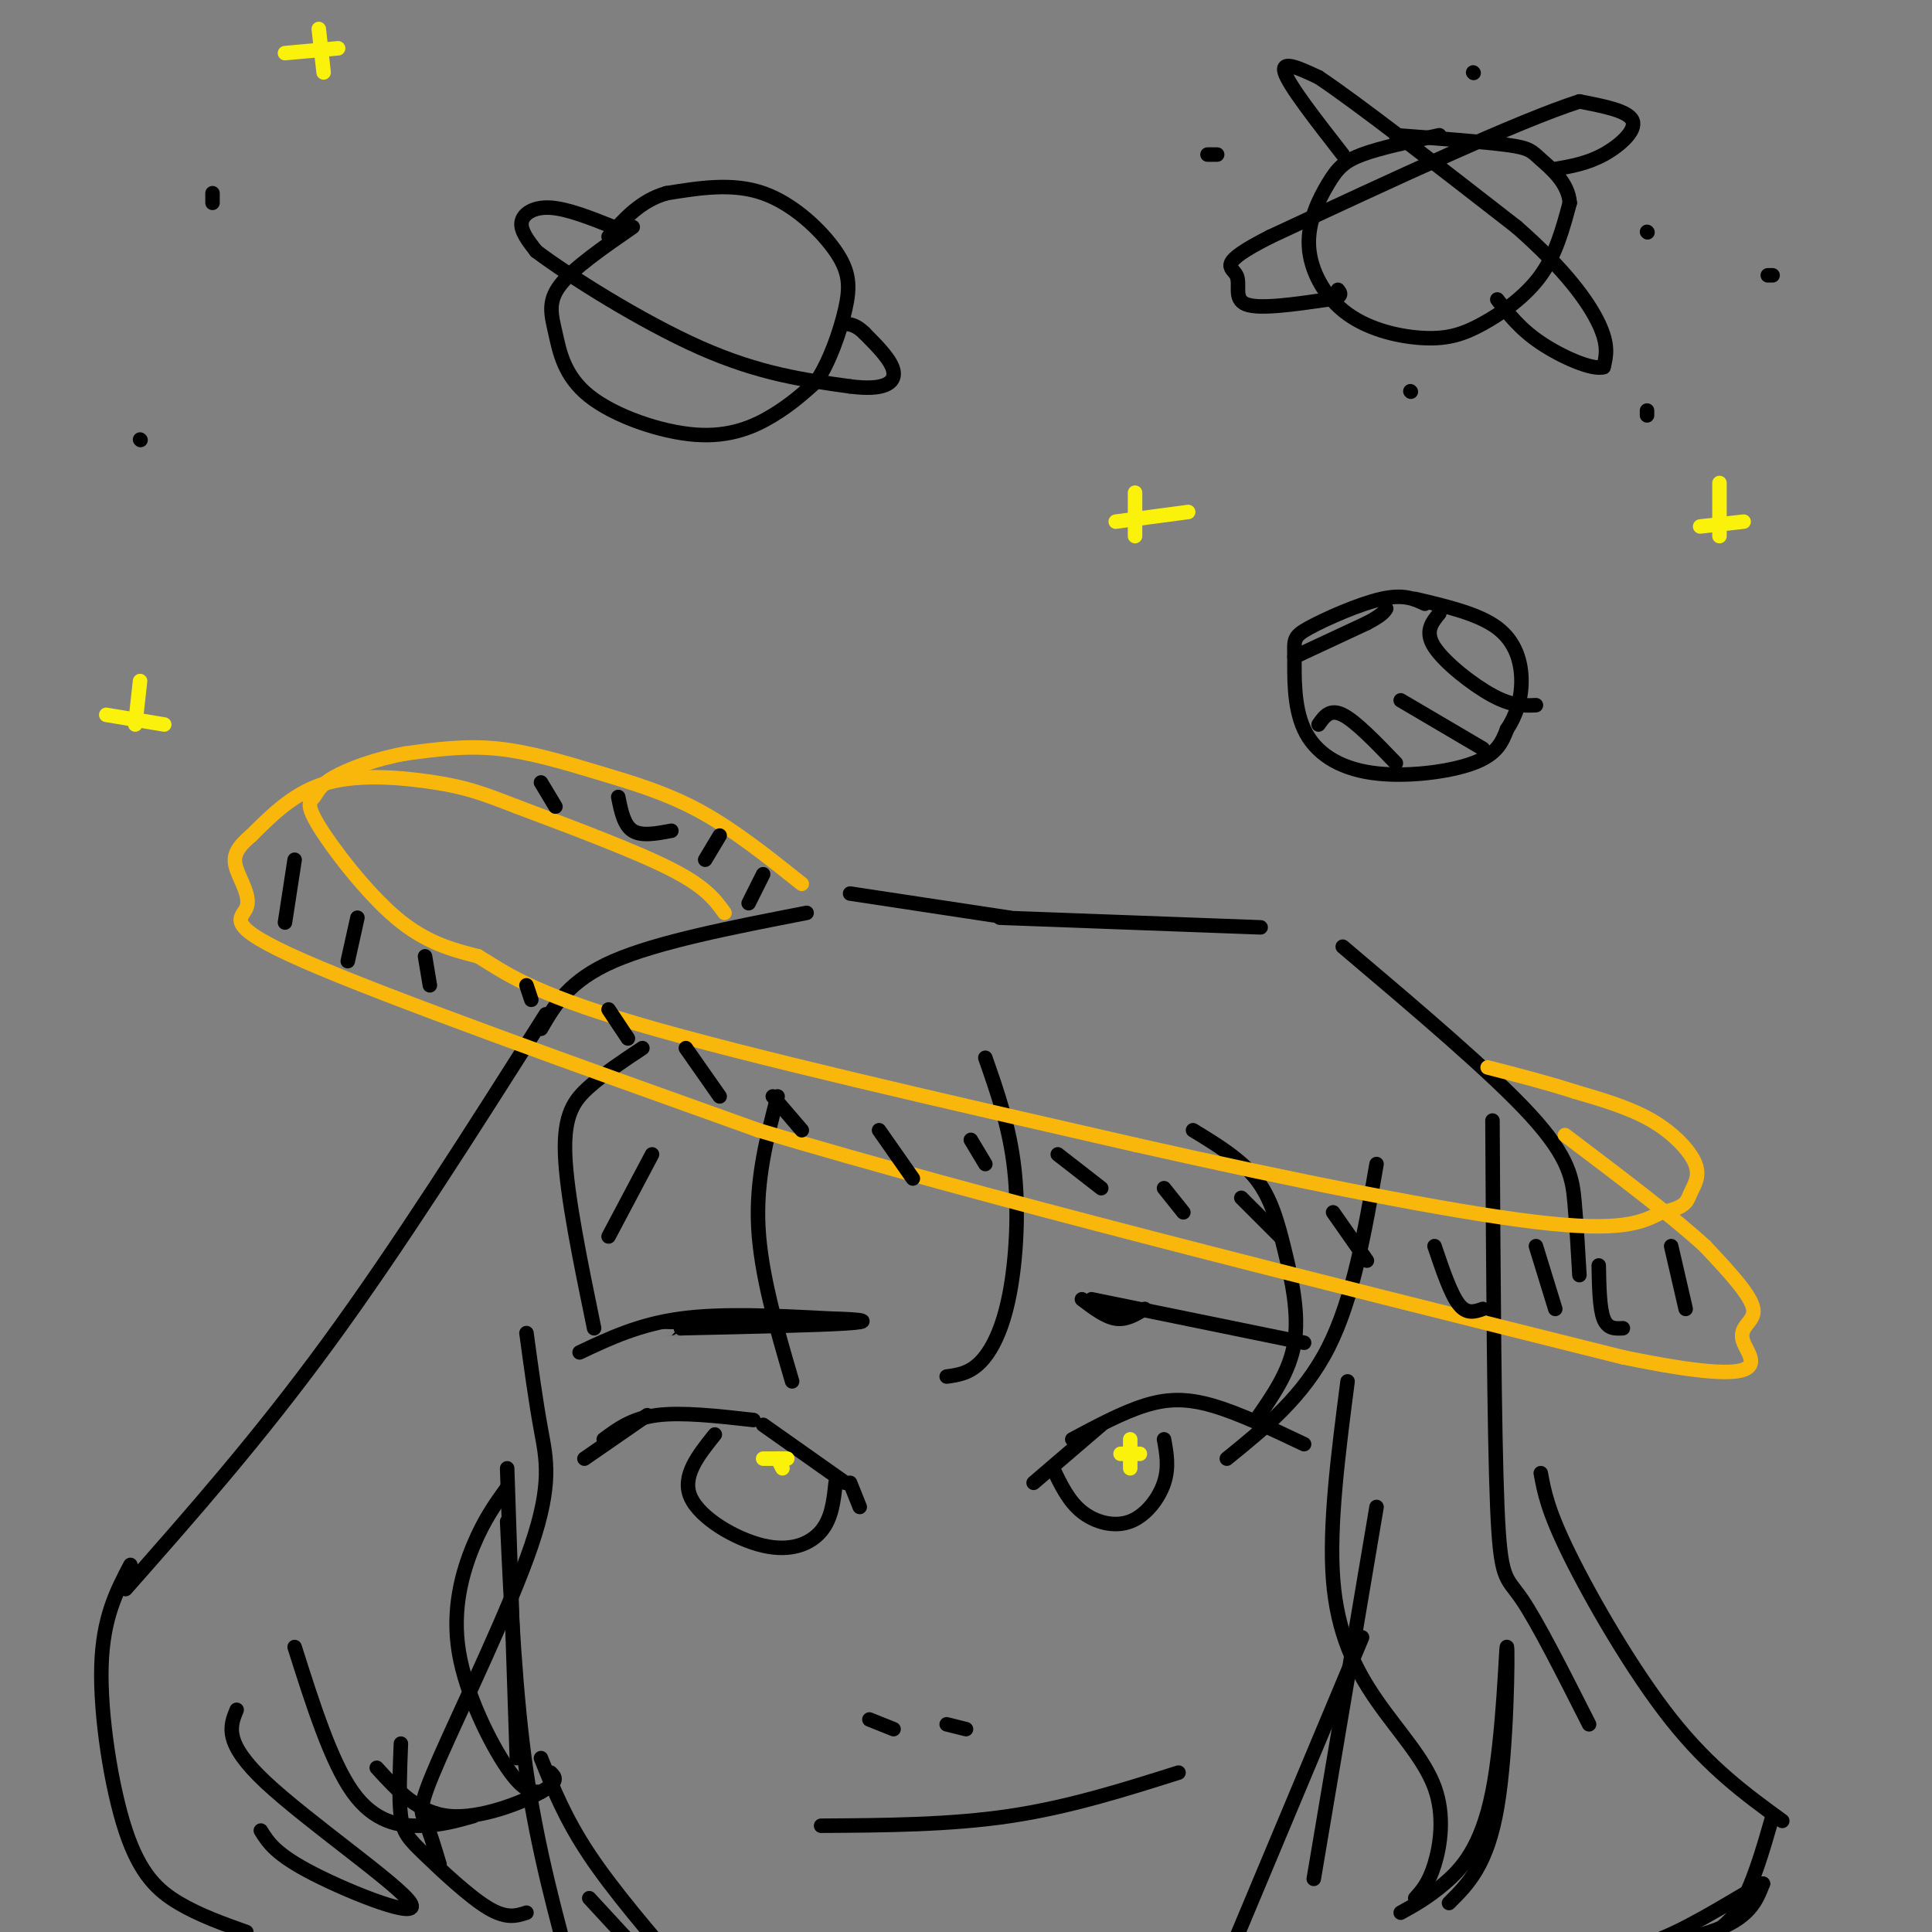 <svg viewBox='0 0 400 400' version='1.1' xmlns='http://www.w3.org/2000/svg' xmlns:xlink='http://www.w3.org/1999/xlink'><rect x="0" y="0" width="400" height="400" fill="#808080" stroke="none"/><g fill='none' stroke='rgb(0,0,0)' stroke-width='3' stroke-linecap='round' stroke-linejoin='round'><path d='M121,302c0.000,0.000 13.000,-9.000 13,-9'/><path d='M125,298c2.917,-2.167 5.833,-4.333 11,-5c5.167,-0.667 12.583,0.167 20,1'/><path d='M158,295c0.000,0.000 17.000,12.000 17,12'/><path d='M176,307c0.000,0.000 2.000,5.000 2,5'/><path d='M148,297c-3.470,4.333 -6.940,8.667 -5,13c1.940,4.333 9.292,8.667 15,10c5.708,1.333 9.774,-0.333 12,-3c2.226,-2.667 2.613,-6.333 3,-10'/><path d='M214,307c0.000,0.000 14.000,-12.000 14,-12'/><path d='M222,298c5.200,-2.778 10.400,-5.556 15,-7c4.600,-1.444 8.600,-1.556 14,0c5.400,1.556 12.200,4.778 19,8'/><path d='M218,304c1.613,3.393 3.226,6.786 6,9c2.774,2.214 6.708,3.250 10,2c3.292,-1.250 5.940,-4.786 7,-8c1.060,-3.214 0.530,-6.107 0,-9'/><path d='M180,356c0.000,0.000 5.000,2.000 5,2'/><path d='M196,357c0.000,0.000 4.000,1.000 4,1'/><path d='M170,378c13.333,-0.083 26.667,-0.167 39,-2c12.333,-1.833 23.667,-5.417 35,-9'/><path d='M120,280c6.167,-2.917 12.333,-5.833 21,-7c8.667,-1.167 19.833,-0.583 31,0'/><path d='M172,273c7.000,0.178 9.000,0.622 3,1c-6.000,0.378 -20.000,0.689 -34,1'/><path d='M141,275c-6.000,0.167 -4.000,0.083 -2,0'/><path d='M226,269c0.000,0.000 44.000,9.000 44,9'/><path d='M224,269c2.417,1.833 4.833,3.667 7,4c2.167,0.333 4.083,-0.833 6,-2'/><path d='M133,217c-3.956,2.622 -7.911,5.244 -11,8c-3.089,2.756 -5.311,5.644 -5,14c0.311,8.356 3.156,22.178 6,36'/><path d='M126,256c0.000,0.000 9.000,-17.000 9,-17'/><path d='M161,227c-2.250,8.583 -4.500,17.167 -4,27c0.500,9.833 3.750,20.917 7,32'/><path d='M204,219c2.512,7.179 5.024,14.357 6,23c0.976,8.643 0.417,18.750 -1,26c-1.417,7.250 -3.690,11.643 -6,14c-2.310,2.357 -4.655,2.679 -7,3'/><path d='M247,234c4.923,3.000 9.845,6.000 13,10c3.155,4.000 4.542,9.000 6,15c1.458,6.000 2.988,13.000 2,19c-0.988,6.000 -4.494,11.000 -8,16'/><path d='M254,302c7.917,-6.417 15.833,-12.833 21,-23c5.167,-10.167 7.583,-24.083 10,-38'/><path d='M105,304c0.000,0.000 2.000,60.000 2,60'/><path d='M105,315c0.833,18.000 1.667,36.000 4,52c2.333,16.000 6.167,30.000 10,44'/><path d='M122,393c0.000,0.000 12.000,13.000 12,13'/><path d='M285,312c0.000,0.000 -13.000,77.000 -13,77'/><path d='M282,339c0.000,0.000 -31.000,74.000 -31,74'/><path d='M112,364c2.500,6.250 5.000,12.500 10,20c5.000,7.500 12.500,16.250 20,25'/><path d='M113,210c-15.250,24.083 -30.500,48.167 -45,68c-14.500,19.833 -28.250,35.417 -42,51'/><path d='M27,324c-2.857,5.440 -5.714,10.881 -6,21c-0.286,10.119 2.000,24.917 5,34c3.000,9.083 6.714,12.452 11,15c4.286,2.548 9.143,4.274 14,6'/><path d='M54,379c1.530,2.470 3.060,4.940 11,9c7.940,4.060 22.292,9.708 20,6c-2.292,-3.708 -21.226,-16.774 -30,-25c-8.774,-8.226 -7.387,-11.613 -6,-15'/><path d='M61,341c3.756,11.844 7.511,23.689 12,30c4.489,6.311 9.711,7.089 14,7c4.289,-0.089 7.644,-1.044 11,-2'/><path d='M105,308c-2.363,3.268 -4.726,6.536 -7,12c-2.274,5.464 -4.458,13.125 -3,22c1.458,8.875 6.560,18.964 10,24c3.440,5.036 5.220,5.018 7,5'/><path d='M114,367c0.933,0.911 1.867,1.822 -2,4c-3.867,2.178 -12.533,5.622 -19,5c-6.467,-0.622 -10.733,-5.311 -15,-10'/><path d='M83,361c-0.226,5.756 -0.452,11.512 0,15c0.452,3.488 1.583,4.708 5,8c3.417,3.292 9.119,8.655 13,11c3.881,2.345 5.940,1.673 8,1'/><path d='M112,213c2.917,-5.000 5.833,-10.000 15,-14c9.167,-4.000 24.583,-7.000 40,-10'/><path d='M176,185c0.000,0.000 33.000,5.000 33,5'/><path d='M207,190c0.000,0.000 54.000,2.000 54,2'/><path d='M278,196c15.489,13.111 30.978,26.222 39,35c8.022,8.778 8.578,13.222 9,18c0.422,4.778 0.711,9.889 1,15'/><path d='M309,232c0.178,32.244 0.356,64.489 1,80c0.644,15.511 1.756,14.289 5,19c3.244,4.711 8.622,15.356 14,26'/><path d='M319,305c0.711,3.867 1.422,7.733 6,17c4.578,9.267 13.022,23.933 21,34c7.978,10.067 15.489,15.533 23,21'/><path d='M367,376c-2.070,7.209 -4.140,14.418 -7,19c-2.860,4.582 -6.509,6.537 -14,8c-7.491,1.463 -18.825,2.432 -17,2c1.825,-0.432 16.807,-2.266 25,-5c8.193,-2.734 9.596,-6.367 11,-10'/><path d='M365,390c-1.452,0.417 -10.583,6.458 -18,10c-7.417,3.542 -13.119,4.583 -21,5c-7.881,0.417 -17.940,0.208 -28,0'/><path d='M300,394c3.974,-3.949 7.949,-7.898 10,-20c2.051,-12.102 2.179,-32.357 2,-33c-0.179,-0.643 -0.663,18.327 -3,30c-2.337,11.673 -6.525,16.049 -10,19c-3.475,2.951 -6.238,4.475 -9,6'/><path d='M109,276c0.947,6.979 1.895,13.959 3,20c1.105,6.041 2.368,11.145 -2,24c-4.368,12.855 -14.368,33.461 -19,44c-4.632,10.539 -3.895,11.011 -3,13c0.895,1.989 1.947,5.494 3,9'/><path d='M279,286c-1.930,14.927 -3.860,29.853 -3,41c0.860,11.147 4.509,18.514 9,25c4.491,6.486 9.825,12.093 12,18c2.175,5.907 1.193,12.116 0,16c-1.193,3.884 -2.596,5.442 -4,7'/></g>
<g fill='none' stroke='rgb(249,183,11)' stroke-width='3' stroke-linecap='round' stroke-linejoin='round'><path d='M150,189c-1.917,-2.667 -3.833,-5.333 -11,-9c-7.167,-3.667 -19.583,-8.333 -32,-13'/><path d='M107,167c-7.679,-3.012 -10.875,-4.042 -17,-5c-6.125,-0.958 -15.179,-1.845 -22,0c-6.821,1.845 -11.411,6.423 -16,11'/><path d='M52,173c-3.384,2.866 -3.845,4.531 -3,7c0.845,2.469 2.997,5.742 2,8c-0.997,2.258 -5.142,3.502 12,11c17.142,7.498 55.571,21.249 94,35'/><path d='M157,234c45.500,13.667 112.250,30.333 179,47'/><path d='M336,281c33.119,6.857 26.417,0.500 25,-3c-1.417,-3.500 2.452,-4.143 2,-7c-0.452,-2.857 -5.226,-7.929 -10,-13'/><path d='M353,258c-6.500,-6.000 -17.750,-14.500 -29,-23'/><path d='M166,183c-7.012,-5.589 -14.024,-11.179 -21,-15c-6.976,-3.821 -13.917,-5.875 -21,-8c-7.083,-2.125 -14.310,-4.321 -21,-5c-6.690,-0.679 -12.845,0.161 -19,1'/><path d='M84,156c-6.132,1.068 -11.961,3.236 -15,5c-3.039,1.764 -3.289,3.122 -4,4c-0.711,0.878 -1.884,1.275 1,6c2.884,4.725 9.824,13.779 16,19c6.176,5.221 11.588,6.611 17,8'/><path d='M99,198c5.400,3.244 10.400,7.356 33,14c22.600,6.644 62.800,15.822 103,25'/><path d='M235,237c33.311,7.533 65.089,13.867 83,16c17.911,2.133 21.956,0.067 26,-2'/><path d='M344,251c5.228,-0.976 5.298,-2.416 6,-4c0.702,-1.584 2.035,-3.311 1,-6c-1.035,-2.689 -4.439,-6.340 -9,-9c-4.561,-2.660 -10.281,-4.330 -16,-6'/><path d='M326,226c-5.667,-1.833 -11.833,-3.417 -18,-5'/></g>
<g fill='none' stroke='rgb(0,0,0)' stroke-width='3' stroke-linecap='round' stroke-linejoin='round'><path d='M131,47c-6.162,4.263 -12.325,8.526 -15,12c-2.675,3.474 -1.863,6.157 -1,10c0.863,3.843 1.778,8.844 7,13c5.222,4.156 14.752,7.465 22,8c7.248,0.535 12.214,-1.704 16,-4c3.786,-2.296 6.393,-4.648 9,-7'/><path d='M169,79c2.697,-3.944 4.939,-10.305 6,-15c1.061,-4.695 0.939,-7.726 -2,-12c-2.939,-4.274 -8.697,-9.793 -15,-12c-6.303,-2.207 -13.152,-1.104 -20,0'/><path d='M138,40c-5.333,1.500 -8.667,5.250 -12,9'/><path d='M127,47c-4.756,-1.889 -9.511,-3.778 -13,-4c-3.489,-0.222 -5.711,1.222 -6,3c-0.289,1.778 1.356,3.889 3,6'/><path d='M111,52c6.644,5.022 21.756,14.578 34,20c12.244,5.422 21.622,6.711 31,8'/><path d='M176,80c7.089,0.933 9.311,-0.733 9,-3c-0.311,-2.267 -3.156,-5.133 -6,-8'/><path d='M179,69c-1.667,-1.667 -2.833,-1.833 -4,-2'/><path d='M295,125c-2.193,-1.022 -4.386,-2.044 -9,-1c-4.614,1.044 -11.648,4.155 -15,6c-3.352,1.845 -3.023,2.425 -3,6c0.023,3.575 -0.262,10.144 2,15c2.262,4.856 7.071,8.000 14,9c6.929,1.000 15.980,-0.143 21,-2c5.020,-1.857 6.010,-4.429 7,-7'/><path d='M312,151c1.857,-2.762 3.000,-6.167 3,-10c0.000,-3.833 -1.143,-8.095 -5,-11c-3.857,-2.905 -10.429,-4.452 -17,-6'/><path d='M268,136c0.000,0.000 15.000,-7.000 15,-7'/><path d='M283,129c3.167,-1.667 3.583,-2.333 4,-3'/><path d='M290,145c0.000,0.000 17.000,10.000 17,10'/><path d='M273,150c1.167,-1.667 2.333,-3.333 5,-2c2.667,1.333 6.833,5.667 11,10'/><path d='M298,127c-1.556,1.889 -3.111,3.778 -1,7c2.111,3.222 7.889,7.778 12,10c4.111,2.222 6.556,2.111 9,2'/><path d='M61,178c0.000,0.000 -2.000,13.000 -2,13'/><path d='M74,190c0.000,0.000 -2.000,9.000 -2,9'/><path d='M88,198c0.000,0.000 1.000,6.000 1,6'/><path d='M109,204c0.000,0.000 1.000,3.000 1,3'/><path d='M126,209c0.000,0.000 4.000,6.000 4,6'/><path d='M142,217c0.000,0.000 7.000,10.000 7,10'/><path d='M160,227c0.000,0.000 6.000,7.000 6,7'/><path d='M182,234c0.000,0.000 7.000,10.000 7,10'/><path d='M201,236c0.000,0.000 3.000,5.000 3,5'/><path d='M219,239c0.000,0.000 9.000,7.000 9,7'/><path d='M241,246c0.000,0.000 4.000,5.000 4,5'/><path d='M257,248c0.000,0.000 8.000,8.000 8,8'/><path d='M276,251c0.000,0.000 7.000,10.000 7,10'/><path d='M297,258c1.667,4.917 3.333,9.833 5,12c1.667,2.167 3.333,1.583 5,1'/><path d='M318,258c0.000,0.000 4.000,13.000 4,13'/><path d='M331,262c0.083,4.417 0.167,8.833 1,11c0.833,2.167 2.417,2.083 4,2'/><path d='M346,258c0.000,0.000 3.000,13.000 3,13'/><path d='M155,187c0.000,0.000 3.000,-6.000 3,-6'/><path d='M146,178c0.000,0.000 3.000,-5.000 3,-5'/><path d='M139,172c-3.083,0.583 -6.167,1.167 -8,0c-1.833,-1.167 -2.417,-4.083 -3,-7'/><path d='M115,167c0.000,0.000 -3.000,-5.000 -3,-5'/><path d='M298,28c-6.127,1.303 -12.253,2.607 -16,4c-3.747,1.393 -5.114,2.877 -7,6c-1.886,3.123 -4.291,7.886 -4,13c0.291,5.114 3.277,10.577 8,14c4.723,3.423 11.184,4.804 16,5c4.816,0.196 7.989,-0.793 12,-3c4.011,-2.207 8.860,-5.630 12,-10c3.140,-4.370 4.570,-9.685 6,-15'/><path d='M325,42c-0.286,-4.202 -4.000,-7.208 -6,-9c-2.000,-1.792 -2.286,-2.369 -7,-3c-4.714,-0.631 -13.857,-1.315 -23,-2'/><path d='M278,32c-5.583,-7.167 -11.167,-14.333 -12,-17c-0.833,-2.667 3.083,-0.833 7,1'/><path d='M273,16c8.000,5.333 24.500,18.167 41,31'/><path d='M314,47c10.111,8.867 14.889,15.533 17,20c2.111,4.467 1.556,6.733 1,9'/><path d='M332,76c-2.333,0.689 -8.667,-2.089 -13,-5c-4.333,-2.911 -6.667,-5.956 -9,-9'/><path d='M322,35c3.311,-0.578 6.622,-1.156 10,-3c3.378,-1.844 6.822,-4.956 6,-7c-0.822,-2.044 -5.911,-3.022 -11,-4'/><path d='M327,21c-12.500,4.000 -38.250,16.000 -64,28'/><path d='M263,49c-11.405,5.774 -7.917,6.208 -7,8c0.917,1.792 -0.738,4.940 2,6c2.738,1.060 9.869,0.030 17,-1'/><path d='M275,62c3.167,-0.500 2.583,-1.250 2,-2'/><path d='M250,32c0.000,0.000 2.000,0.000 2,0'/><path d='M305,15c0.000,0.000 0.100,0.100 0.1,0.1'/><path d='M341,48c0.000,0.000 0.100,0.100 0.1,0.1'/><path d='M292,81c0.000,0.000 0.100,0.100 0.1,0.1'/><path d='M341,86c0.000,0.000 0.000,-1.000 0,-1'/><path d='M367,57c0.000,0.000 -1.000,0.000 -1,0'/><path d='M29,91c0.000,0.000 0.100,0.100 0.1,0.1'/><path d='M44,42c0.000,0.000 0.000,-2.000 0,-2'/></g>
<g fill='none' stroke='rgb(251,242,11)' stroke-width='3' stroke-linecap='round' stroke-linejoin='round'><path d='M235,102c0.000,0.000 0.000,9.000 0,9'/><path d='M231,108c0.000,0.000 15.000,-2.000 15,-2'/><path d='M356,100c0.000,0.000 0.000,11.000 0,11'/><path d='M352,109c0.000,0.000 9.000,-1.000 9,-1'/><path d='M66,6c0.000,0.000 1.000,9.000 1,9'/><path d='M59,11c0.000,0.000 11.000,-1.000 11,-1'/><path d='M29,141c0.000,0.000 -1.000,9.000 -1,9'/><path d='M22,148c0.000,0.000 12.000,2.000 12,2'/><path d='M234,298c0.000,0.000 0.000,6.000 0,6'/><path d='M232,301c0.000,0.000 4.000,0.000 4,0'/><path d='M161,302c0.000,0.000 1.000,2.000 1,2'/><path d='M158,302c0.000,0.000 5.000,0.000 5,0'/></g>
</svg>